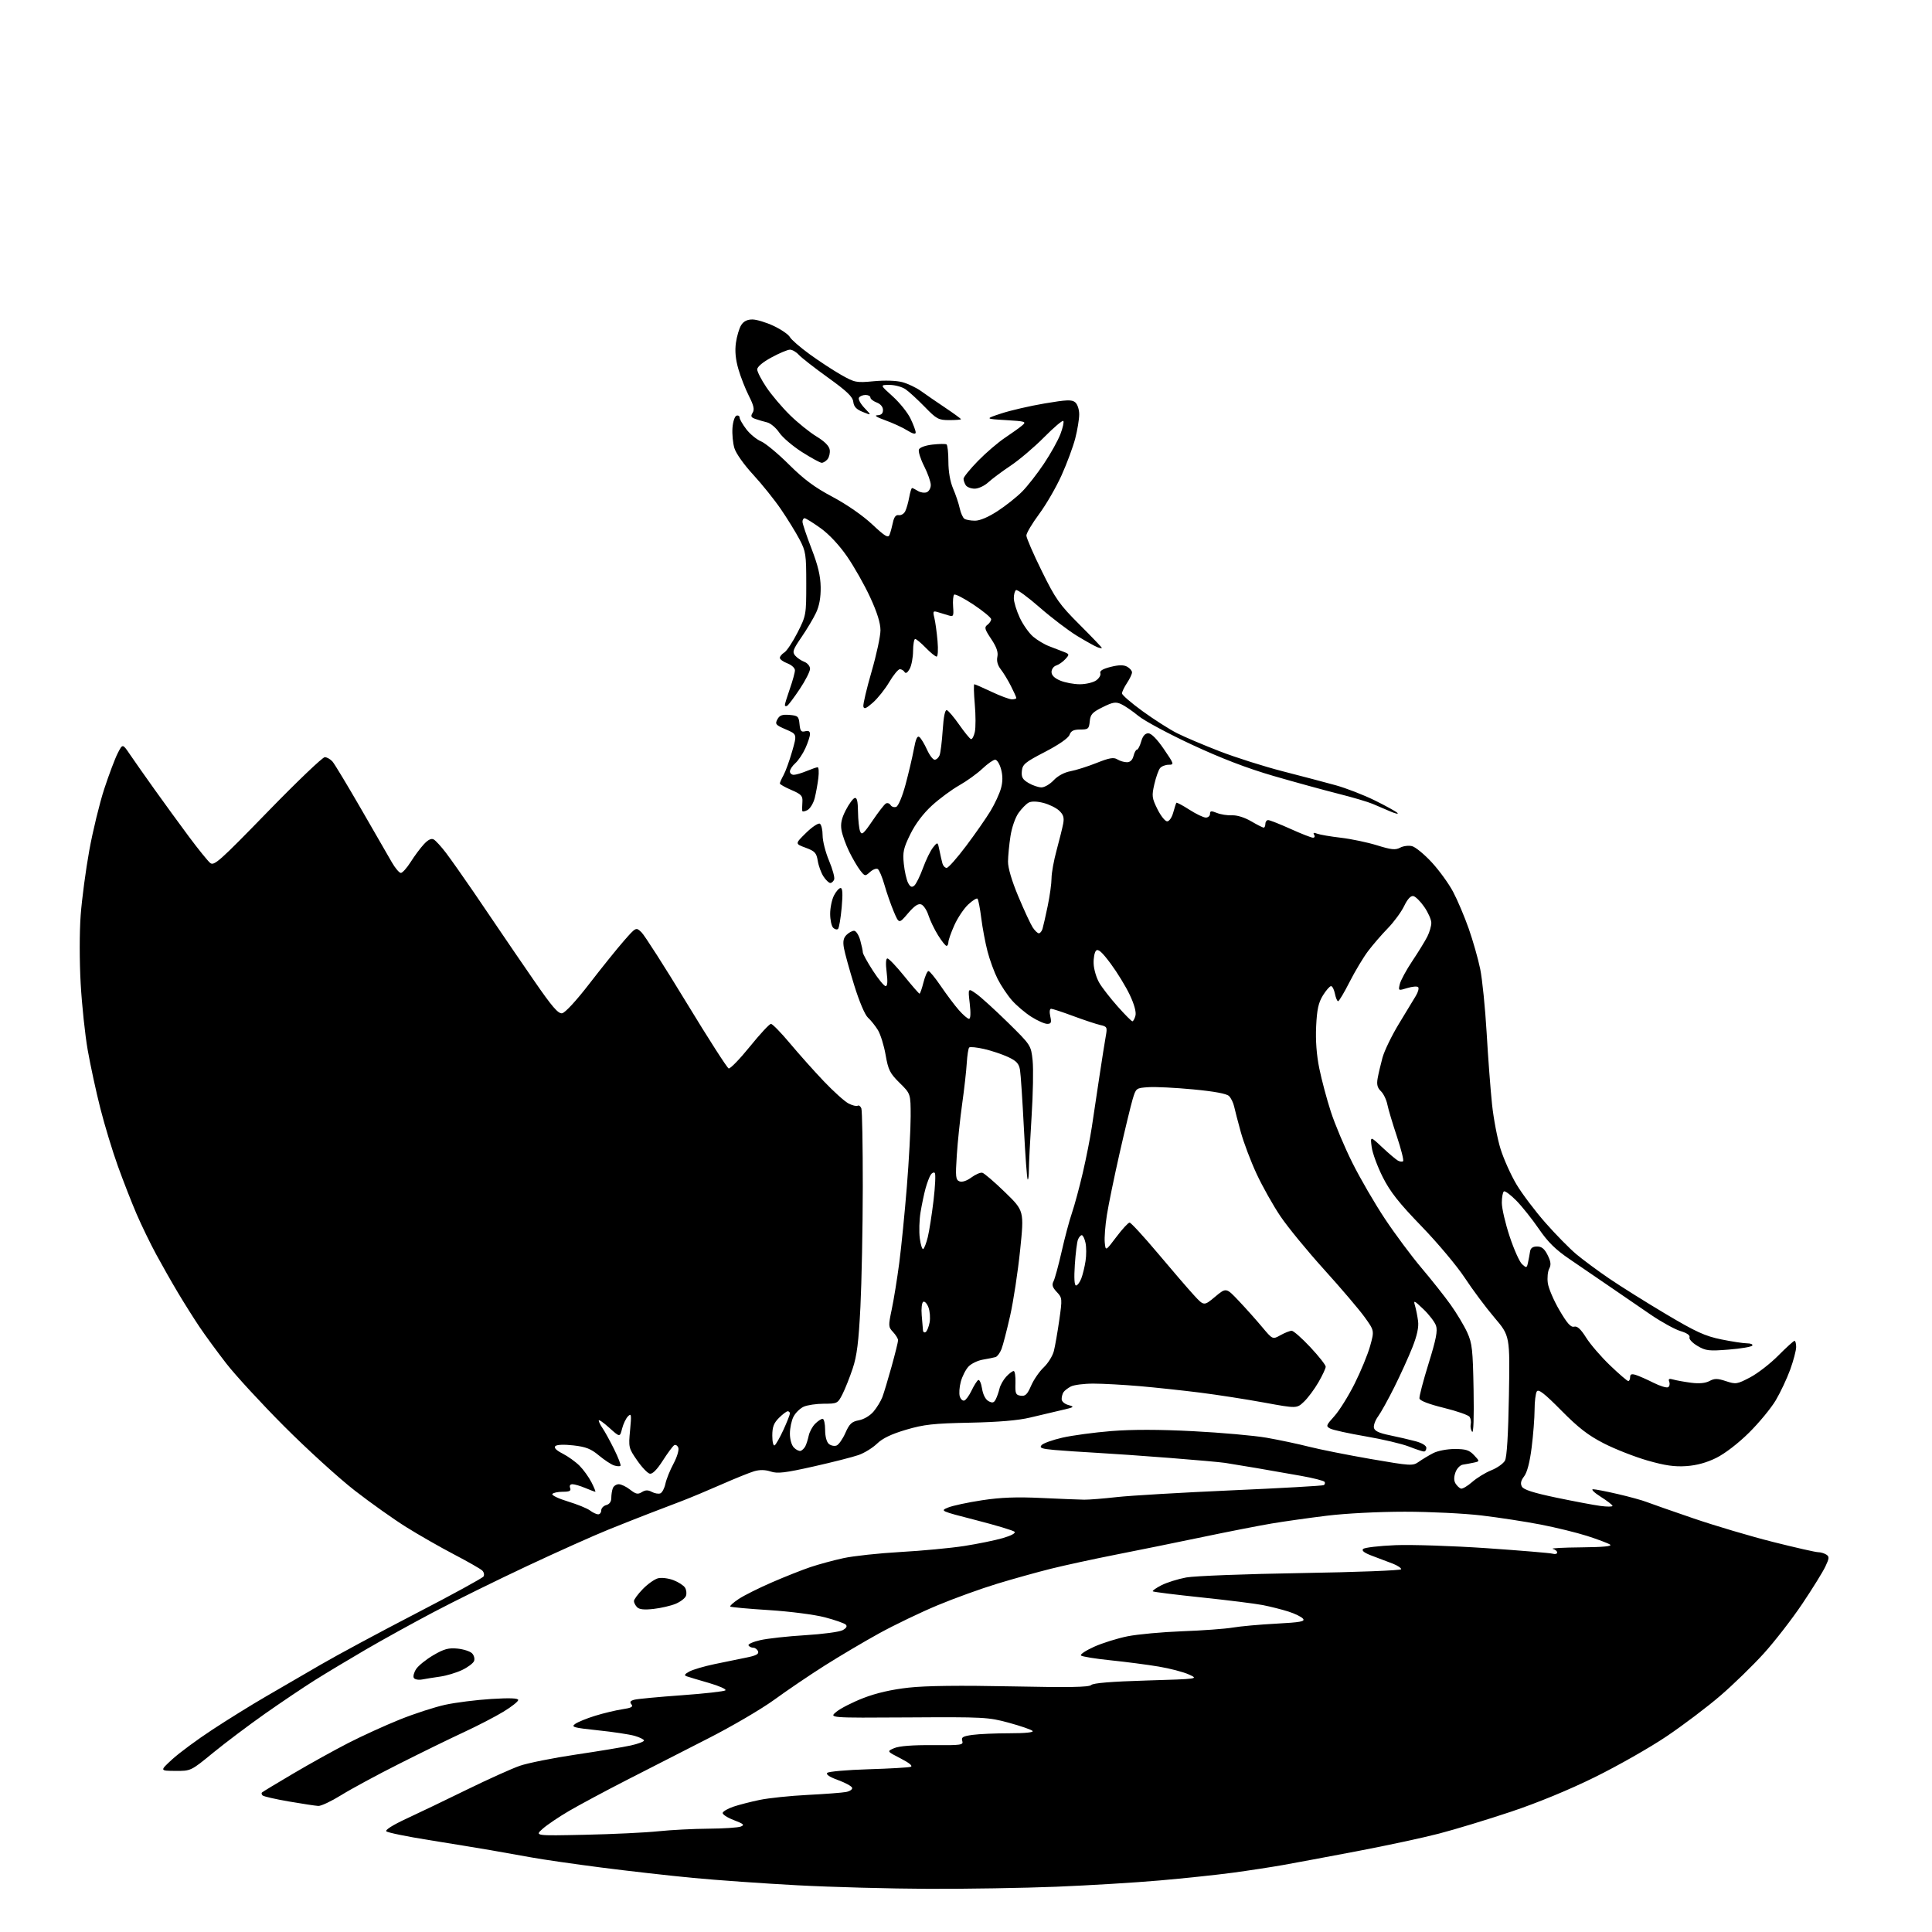 <?xml version="1.0" encoding="UTF-8" standalone="no"?>
<svg 
  version="1.1" 
  xmlns="http://www.w3.org/2000/svg" 
  xmlns:xlink="http://www.w3.org/1999/xlink" 
  xmlns:svg="http://www.w3.org/2000/svg"
  xmlns:rdf="http://www.w3.org/1999/02/22-rdf-syntax-ns#"
  xmlns:cc="http://creativecommons.org/ns#"
  xmlns:dc="http://purl.org/dc/elements/1.1/"
  viewBox="0 0 768 768"
  width="768"
  height="768"
>
<style>svg {background-color: white; }</style>"
<path stroke="none" fill="black" fill-rule="evenodd" d="M369.00,750.84C353.88,750.78 330.48,750.15 317.00,749.43C303.52,748.71 284.85,747.39 275.50,746.50C266.15,745.61 249.72,743.75 239.00,742.37C228.28,740.99 215.90,739.20 211.50,738.40C207.10,737.59 199.68,736.28 195.00,735.47C190.32,734.67 179.30,732.86 170.50,731.45C161.70,730.05 154.09,728.49 153.58,727.98C153.03,727.43 156.19,725.44 161.58,722.94C166.49,720.67 177.31,715.47 185.64,711.39C193.97,707.31 203.42,703.05 206.64,701.93C209.86,700.82 219.93,698.80 229.00,697.46C238.07,696.12 247.86,694.49 250.75,693.85C253.64,693.21 256.00,692.32 256.00,691.89C256.00,691.45 254.31,690.61 252.25,690.02C250.19,689.44 243.60,688.44 237.61,687.82C228.00,686.81 226.94,686.52 228.60,685.31C229.63,684.55 233.21,683.09 236.55,682.06C239.90,681.02 244.76,679.86 247.34,679.47C250.97,678.93 251.81,678.48 251.00,677.50C250.23,676.57 250.53,676.09 252.20,675.66C253.43,675.34 261.88,674.54 270.97,673.89C280.06,673.24 287.89,672.36 288.37,671.94C288.85,671.51 285.93,670.20 281.87,669.02C277.82,667.85 273.82,666.66 273.00,666.37C271.86,665.98 272.10,665.52 274.00,664.47C275.38,663.71 279.88,662.38 284.00,661.52C288.12,660.65 293.84,659.48 296.70,658.91C300.56,658.14 301.75,657.51 301.34,656.44C301.03,655.65 300.19,655.00 299.45,655.00C298.72,655.00 297.86,654.59 297.55,654.08C297.24,653.58 299.35,652.63 302.24,651.98C305.13,651.32 313.16,650.44 320.07,650.02C326.99,649.60 333.67,648.71 334.93,648.04C336.44,647.23 336.88,646.48 336.22,645.82C335.68,645.28 331.94,643.97 327.91,642.91C323.78,641.83 314.09,640.58 305.68,640.04C297.48,639.53 290.55,638.89 290.29,638.63C290.03,638.36 291.55,637.01 293.66,635.61C295.77,634.21 301.71,631.24 306.86,629.01C312.01,626.77 318.89,624.05 322.14,622.95C325.39,621.86 331.30,620.25 335.27,619.39C339.25,618.52 349.48,617.42 358.00,616.94C366.52,616.46 377.90,615.39 383.27,614.56C388.65,613.72 395.56,612.31 398.62,611.42C401.97,610.45 403.84,609.44 403.29,608.89C402.79,608.39 395.91,606.32 388.00,604.29C373.75,600.63 373.65,600.59 376.90,599.26C378.70,598.52 384.75,597.23 390.34,596.38C397.79,595.24 404.10,595.00 414.00,595.47C421.43,595.82 429.07,596.12 431.00,596.15C432.93,596.17 438.77,595.70 444.00,595.11C449.23,594.52 469.69,593.32 489.47,592.44C509.25,591.57 525.80,590.63 526.23,590.36C526.67,590.08 526.81,589.50 526.54,589.06C526.26,588.62 522.09,587.55 517.27,586.69C512.45,585.83 504.45,584.43 499.50,583.58C494.55,582.74 488.93,581.81 487.00,581.52C485.07,581.23 475.18,580.34 465.00,579.55C454.82,578.75 441.77,577.84 436.00,577.52C430.23,577.20 422.66,576.69 419.20,576.39C414.06,575.93 413.10,575.58 414.02,574.48C414.63,573.74 418.37,572.39 422.32,571.49C426.27,570.59 435.03,569.41 441.78,568.87C450.00,568.21 460.75,568.22 474.28,568.92C485.40,569.49 498.55,570.66 503.50,571.52C508.45,572.39 516.03,573.99 520.34,575.09C524.66,576.19 535.68,578.38 544.84,579.97C560.91,582.74 561.59,582.78 564.00,581.08C565.38,580.10 567.94,578.57 569.70,577.65C571.51,576.72 575.23,576.00 578.28,576.00C582.69,576.00 584.06,576.44 585.95,578.45C588.25,580.90 588.25,580.90 585.88,581.41C584.57,581.69 582.61,582.06 581.52,582.22C580.41,582.39 579.11,583.74 578.56,585.31C577.90,587.18 577.92,588.65 578.61,589.74C579.18,590.64 580.13,591.54 580.73,591.74C581.32,591.94 583.34,590.76 585.21,589.12C587.07,587.48 590.50,585.38 592.83,584.45C595.16,583.52 597.59,581.80 598.24,580.63C599.01,579.23 599.55,570.36 599.82,554.76C600.23,531.02 600.23,531.02 594.06,523.76C590.66,519.77 585.37,512.67 582.30,508.00C579.23,503.32 571.49,494.10 565.11,487.50C556.09,478.18 552.64,473.81 549.68,467.95C547.58,463.80 545.60,458.42 545.27,456.00C544.68,451.59 544.68,451.59 549.43,456.05C552.04,458.50 554.84,460.88 555.66,461.34C556.48,461.80 557.42,461.91 557.75,461.58C558.09,461.25 556.97,456.82 555.28,451.74C553.58,446.66 551.87,440.93 551.48,439.00C551.09,437.07 549.93,434.71 548.91,433.74C547.55,432.44 547.20,431.11 547.62,428.74C547.93,426.96 548.80,423.24 549.55,420.47C550.31,417.70 553.25,411.63 556.09,406.97C558.92,402.31 561.97,397.29 562.85,395.81C563.74,394.34 564.13,392.80 563.73,392.40C563.33,391.99 561.38,392.16 559.41,392.77C555.83,393.86 555.82,393.86 556.45,391.18C556.80,389.71 559.04,385.57 561.43,382.00C563.82,378.43 566.50,374.06 567.39,372.30C568.27,370.54 568.99,368.06 568.97,366.80C568.95,365.53 567.69,362.70 566.17,360.51C564.65,358.31 562.69,356.37 561.82,356.20C560.78,356.00 559.50,357.40 558.15,360.20C557.00,362.56 554.09,366.53 551.68,369.00C549.26,371.48 545.74,375.56 543.84,378.07C541.94,380.58 538.64,386.09 536.49,390.32C534.35,394.54 532.29,398.00 531.92,398.00C531.55,398.00 530.98,396.65 530.65,395.00C530.32,393.35 529.63,392.00 529.11,392.00C528.59,392.00 527.14,393.66 525.88,395.69C524.10,398.58 523.51,401.26 523.19,407.97C522.92,413.59 523.35,419.39 524.45,424.76C525.37,429.27 527.43,437.01 529.04,441.95C530.64,446.88 534.48,456.01 537.58,462.21C540.68,468.42 546.50,478.45 550.53,484.50C554.55,490.55 561.08,499.32 565.04,504.00C569.01,508.68 574.22,515.26 576.63,518.63C579.04,522.01 582.01,526.96 583.23,529.63C585.21,533.98 585.48,536.43 585.77,552.50C585.97,563.69 585.74,569.98 585.17,569.14C584.66,568.39 584.42,567.04 584.64,566.14C584.85,565.24 584.65,563.93 584.19,563.22C583.73,562.52 579.11,560.91 573.93,559.64C567.96,558.17 564.41,556.81 564.25,555.91C564.12,555.14 565.75,548.89 567.88,542.04C570.88,532.37 571.54,528.99 570.83,526.95C570.33,525.51 568.08,522.56 565.82,520.41C562.14,516.90 561.80,516.75 562.48,519.00C562.89,520.38 563.44,523.12 563.70,525.10C564.03,527.57 563.32,530.87 561.45,535.60C559.94,539.40 556.71,546.51 554.26,551.42C551.81,556.32 548.91,561.56 547.81,563.05C546.71,564.54 545.96,566.56 546.15,567.54C546.41,568.84 548.14,569.66 552.50,570.55C555.80,571.23 560.41,572.30 562.75,572.93C565.29,573.61 567.00,574.67 567.00,575.54C567.00,576.34 566.57,577.00 566.04,577.00C565.51,577.00 562.83,576.11 560.08,575.03C557.33,573.95 549.59,572.12 542.88,570.98C536.17,569.83 529.82,568.44 528.78,567.88C527.01,566.93 527.11,566.62 530.42,562.95C532.37,560.80 535.99,555.01 538.46,550.08C540.93,545.16 543.72,538.39 544.65,535.04C546.34,528.96 546.34,528.96 542.42,523.52C540.26,520.53 533.05,512.06 526.39,504.70C519.73,497.34 511.90,487.80 509.00,483.50C506.09,479.19 501.82,471.58 499.50,466.59C497.18,461.59 494.36,454.12 493.23,450.00C492.09,445.88 490.90,441.29 490.58,439.82C490.26,438.35 489.35,436.49 488.56,435.70C487.61,434.75 482.74,433.85 474.31,433.05C467.26,432.38 459.27,431.98 456.54,432.17C451.61,432.50 451.57,432.53 450.23,437.00C449.50,439.48 447.16,449.15 445.04,458.50C442.92,467.85 440.65,478.88 440.00,483.00C439.35,487.12 438.97,492.05 439.16,493.94C439.50,497.37 439.50,497.37 443.78,491.69C446.14,488.56 448.50,486.00 449.03,486.00C449.56,486.00 454.61,491.49 460.25,498.19C465.89,504.90 472.32,512.37 474.54,514.79C478.58,519.19 478.58,519.19 483.00,515.50C487.42,511.81 487.42,511.81 492.47,517.16C495.25,520.09 499.40,524.75 501.70,527.50C505.89,532.50 505.89,532.50 509.02,530.75C510.75,529.79 512.75,529.00 513.47,529.00C514.18,529.00 517.52,531.94 520.89,535.54C524.25,539.13 527.00,542.62 526.99,543.29C526.99,543.95 525.68,546.75 524.09,549.50C522.50,552.25 519.91,555.72 518.34,557.21C515.48,559.92 515.48,559.92 502.49,557.54C495.35,556.23 483.88,554.45 477.00,553.58C470.12,552.72 459.32,551.56 453.00,551.01C446.68,550.47 438.43,550.01 434.68,550.01C430.94,550.00 426.89,550.52 425.68,551.15C424.48,551.78 423.17,552.79 422.77,553.40C422.36,554.00 422.02,555.24 422.02,556.14C422.01,557.09 423.16,558.10 424.75,558.54C427.27,559.23 427.04,559.40 422.00,560.55C418.98,561.24 413.35,562.57 409.50,563.50C404.79,564.64 396.94,565.30 385.50,565.54C371.01,565.83 367.26,566.25 360.14,568.35C354.35,570.06 350.82,571.75 348.64,573.87C346.91,575.54 343.61,577.58 341.31,578.39C339.02,579.20 330.95,581.25 323.39,582.95C312.05,585.50 309.08,585.85 306.38,584.96C304.18,584.23 302.01,584.20 299.80,584.84C297.99,585.38 292.23,587.70 287.00,590.00C281.77,592.31 274.57,595.32 271.00,596.69C267.43,598.06 261.80,600.22 258.50,601.47C255.20,602.73 247.78,605.66 242.00,607.99C236.22,610.31 221.60,616.86 209.50,622.54C197.40,628.22 180.75,636.42 172.50,640.77C164.25,645.12 152.10,651.82 145.50,655.67C138.90,659.52 129.81,664.98 125.29,667.81C120.78,670.65 111.78,676.70 105.29,681.26C98.81,685.83 89.53,692.81 84.68,696.78C75.87,704.00 75.87,704.00 69.68,703.96C63.50,703.92 63.50,703.92 68.46,699.36C71.19,696.85 78.39,691.53 84.46,687.55C90.53,683.56 100.00,677.69 105.50,674.50C111.00,671.31 120.90,665.56 127.50,661.72C134.10,657.88 151.20,648.69 165.49,641.29C179.79,633.89 191.81,627.31 192.21,626.67C192.60,626.02 192.38,624.97 191.71,624.32C191.05,623.67 186.00,620.78 180.50,617.91C175.00,615.04 166.45,610.15 161.50,607.05C156.55,603.96 147.32,597.41 141.00,592.50C134.68,587.59 122.08,576.12 113.00,567.02C103.92,557.92 93.55,546.65 89.94,541.99C86.32,537.32 81.55,530.80 79.33,527.50C77.11,524.20 73.28,518.12 70.82,514.00C68.35,509.88 64.43,502.97 62.09,498.65C59.75,494.33 56.26,487.13 54.32,482.65C52.39,478.17 49.04,469.60 46.88,463.61C44.72,457.62 41.58,447.27 39.89,440.61C38.20,433.95 35.95,423.55 34.88,417.50C33.81,411.45 32.55,399.52 32.07,391.00C31.57,382.17 31.57,370.47 32.07,363.81C32.55,357.38 34.09,345.80 35.49,338.07C36.89,330.33 39.57,319.32 41.44,313.60C43.32,307.88 45.73,301.49 46.80,299.40C48.74,295.61 48.74,295.61 51.62,299.85C53.20,302.19 57.61,308.46 61.42,313.80C65.23,319.13 71.38,327.58 75.08,332.56C78.79,337.54 82.60,342.25 83.54,343.03C85.09,344.32 87.24,342.41 106.38,322.72C117.99,310.77 128.22,300.99 129.10,300.99C129.97,301.00 131.36,301.79 132.19,302.75C133.01,303.71 138.10,312.15 143.50,321.50C148.89,330.85 154.41,340.41 155.75,342.75C157.09,345.09 158.71,347.00 159.35,347.00C159.98,347.00 161.74,345.04 163.25,342.65C164.76,340.25 167.12,337.08 168.50,335.60C170.17,333.79 171.47,333.16 172.42,333.70C173.20,334.14 175.38,336.52 177.27,339.00C179.15,341.48 184.02,348.38 188.10,354.34C192.17,360.30 197.21,367.72 199.31,370.84C201.40,373.95 207.24,382.48 212.28,389.79C219.45,400.20 221.88,403.02 223.44,402.79C224.63,402.62 229.05,397.83 234.32,391.00C239.20,384.68 245.36,377.02 248.01,374.00C252.83,368.50 252.83,368.50 255.02,370.63C256.22,371.80 264.26,384.37 272.88,398.56C281.50,412.74 289.05,424.52 289.66,424.72C290.26,424.92 294.05,421.02 298.08,416.04C302.10,411.07 305.88,407.00 306.47,407.00C307.06,407.00 310.46,410.49 314.02,414.74C317.59,419.00 323.65,425.80 327.50,429.84C331.35,433.88 335.75,437.84 337.28,438.64C338.81,439.43 340.45,439.84 340.92,439.55C341.40,439.25 342.06,439.72 342.40,440.59C342.73,441.45 342.98,455.51 342.97,471.83C342.95,488.15 342.52,509.60 342.03,519.50C341.32,533.51 340.64,538.94 338.96,543.99C337.77,547.56 335.93,552.18 334.88,554.24C333.02,557.89 332.80,558.00 327.53,558.00C324.54,558.00 320.91,558.54 319.47,559.19C318.03,559.85 316.21,561.63 315.43,563.15C314.64,564.66 314.00,567.69 314.00,569.88C314.00,572.21 314.67,574.53 315.62,575.47C316.50,576.36 317.71,576.93 318.29,576.74C318.88,576.54 319.70,575.73 320.12,574.94C320.54,574.15 321.14,572.25 321.47,570.72C321.79,569.20 322.94,567.06 324.03,565.97C325.11,564.89 326.45,564.00 327.00,564.00C327.55,564.00 328.00,565.97 328.00,568.38C328.00,571.03 328.59,573.24 329.49,573.99C330.31,574.67 331.68,574.95 332.54,574.62C333.40,574.29 334.98,572.04 336.05,569.62C337.67,565.96 338.57,565.12 341.44,564.58C343.43,564.20 345.89,562.74 347.26,561.10C348.57,559.54 350.14,556.97 350.75,555.38C351.35,553.80 353.00,548.32 354.42,543.21C355.84,538.09 357.00,533.40 357.00,532.77C357.00,532.14 356.10,530.68 355.01,529.51C353.11,527.49 353.09,527.09 354.49,520.45C355.30,516.63 356.64,508.32 357.47,502.00C358.30,495.68 359.65,482.03 360.49,471.67C361.32,461.32 362.00,448.78 362.00,443.81C362.00,434.78 362.00,434.78 357.61,430.46C353.74,426.64 353.09,425.34 352.04,419.32C351.39,415.57 350.00,411.12 348.96,409.43C347.92,407.75 346.14,405.53 345.01,404.51C343.81,403.43 341.54,398.04 339.54,391.58C337.66,385.48 335.83,378.88 335.48,376.90C335.00,374.25 335.27,372.87 336.49,371.65C337.40,370.74 338.76,370.00 339.52,370.00C340.28,370.00 341.37,371.69 341.95,373.75C342.52,375.81 342.99,377.99 342.99,378.59C343.00,379.20 344.79,382.46 346.98,385.84C349.17,389.23 351.45,392.00 352.05,392.00C352.79,392.00 352.92,390.23 352.46,386.50C352.02,383.03 352.14,381.00 352.77,381.00C353.32,381.00 356.32,384.15 359.43,388.00C362.54,391.85 365.29,395.00 365.53,395.00C365.77,395.00 366.48,392.97 367.10,390.50C367.73,388.02 368.62,386.00 369.08,386.00C369.55,386.00 371.77,388.72 374.02,392.03C376.28,395.35 379.49,399.63 381.16,401.53C382.84,403.44 384.65,405.00 385.20,405.00C385.83,405.00 385.93,402.74 385.48,398.85C384.77,392.70 384.77,392.70 388.13,395.08C389.99,396.40 395.62,401.53 400.67,406.48C409.80,415.47 409.83,415.52 410.48,421.50C410.83,424.80 410.65,434.93 410.06,444.00C409.48,453.07 409.01,462.49 409.00,464.92C409.00,467.35 408.78,469.11 408.51,468.84C408.24,468.57 407.57,459.39 407.01,448.43C406.45,437.47 405.76,427.07 405.47,425.32C405.04,422.79 404.09,421.75 400.72,420.17C398.40,419.09 394.11,417.66 391.20,416.99C388.28,416.32 385.61,416.06 385.27,416.40C384.92,416.74 384.49,419.54 384.30,422.61C384.12,425.68 383.30,432.99 382.47,438.85C381.65,444.71 380.69,453.88 380.34,459.22C379.77,467.86 379.90,469.02 381.42,469.61C382.47,470.01 384.30,469.41 386.12,468.07C387.75,466.86 389.72,466.01 390.48,466.19C391.24,466.36 395.30,469.84 399.49,473.91C407.12,481.32 407.12,481.32 405.52,496.91C404.64,505.49 402.85,517.23 401.55,523.00C400.25,528.77 398.70,534.75 398.11,536.28C397.51,537.80 396.46,539.23 395.77,539.45C395.07,539.67 392.81,540.12 390.75,540.47C388.68,540.81 386.09,542.06 384.98,543.25C383.87,544.44 382.50,547.14 381.93,549.26C381.36,551.37 381.18,554.00 381.53,555.10C381.88,556.21 382.69,556.94 383.33,556.73C383.98,556.53 385.27,554.74 386.22,552.75C387.17,550.77 388.35,548.90 388.85,548.59C389.34,548.29 390.03,549.81 390.38,551.99C390.77,554.42 391.76,556.34 392.96,556.98C394.51,557.81 395.11,557.65 395.82,556.26C396.32,555.29 396.99,553.37 397.32,551.98C397.65,550.59 398.86,548.46 400.00,547.23C401.14,546.00 402.47,545.00 402.95,545.00C403.43,545.00 403.75,547.14 403.66,549.75C403.52,553.98 403.75,554.54 405.76,554.82C407.58,555.08 408.37,554.32 409.89,550.82C410.92,548.44 413.18,545.17 414.90,543.55C416.62,541.92 418.44,539.00 418.93,537.05C419.42,535.10 420.39,529.56 421.08,524.74C422.30,516.18 422.27,515.92 420.08,513.58C418.36,511.76 418.06,510.75 418.79,509.34C419.32,508.33 420.77,503.00 422.02,497.51C423.26,492.01 425.10,485.10 426.12,482.15C427.13,479.20 429.08,472.00 430.44,466.15C431.80,460.29 433.41,452.12 434.02,448.00C434.63,443.88 435.98,434.88 437.02,428.00C438.06,421.12 439.21,413.83 439.58,411.80C440.20,408.33 440.07,408.06 437.37,407.46C435.79,407.10 430.97,405.51 426.66,403.91C422.36,402.31 418.38,401.00 417.84,401.00C417.25,401.00 417.11,402.24 417.50,404.00C418.05,406.50 417.85,407.00 416.28,407.00C415.24,407.00 412.39,405.73 409.95,404.18C407.50,402.62 404.04,399.68 402.25,397.64C400.46,395.60 397.91,391.77 396.57,389.14C395.24,386.51 393.43,381.58 392.55,378.18C391.67,374.78 390.54,368.81 390.06,364.92C389.57,361.02 388.90,357.57 388.57,357.24C388.25,356.91 386.58,357.96 384.86,359.57C383.15,361.18 380.67,364.88 379.37,367.78C378.07,370.68 377.00,373.72 377.00,374.53C377.00,375.34 376.66,376.00 376.25,376.00C375.84,376.00 374.32,374.08 372.87,371.75C371.42,369.41 369.71,365.85 369.07,363.84C368.43,361.82 367.14,359.88 366.21,359.53C365.01,359.07 363.48,360.09 360.94,363.07C357.36,367.27 357.36,367.27 355.29,362.38C354.16,359.70 352.49,354.94 351.60,351.80C350.71,348.67 349.50,345.81 348.92,345.45C348.35,345.10 346.97,345.62 345.86,346.63C343.90,348.40 343.79,348.38 341.92,345.97C340.86,344.61 338.90,341.25 337.55,338.50C336.21,335.75 334.84,331.93 334.51,330.00C334.07,327.44 334.53,325.30 336.21,322.05C337.47,319.60 339.06,317.43 339.75,317.22C340.65,316.94 341.02,318.49 341.07,322.67C341.11,325.88 341.48,329.37 341.90,330.44C342.55,332.11 343.26,331.51 346.83,326.26C349.12,322.88 351.49,319.81 352.11,319.43C352.72,319.05 353.58,319.32 354.01,320.02C354.44,320.72 355.46,321.04 356.27,320.73C357.10,320.41 358.70,316.59 359.95,311.94C361.17,307.42 362.66,301.09 363.26,297.88C364.05,293.60 364.66,292.30 365.52,293.02C366.16,293.55 367.50,295.79 368.50,297.99C369.49,300.20 370.86,302.00 371.54,302.00C372.23,302.00 373.10,301.21 373.49,300.25C373.88,299.29 374.44,294.77 374.74,290.21C375.10,284.81 375.67,282.05 376.39,282.29C377.00,282.49 379.21,285.09 381.30,288.08C383.39,291.06 385.48,293.64 385.96,293.80C386.43,293.97 387.13,292.70 387.51,290.97C387.88,289.25 387.88,284.28 387.49,279.92C387.11,275.56 387.02,272.00 387.31,272.00C387.59,272.00 390.67,273.35 394.16,275.00C397.65,276.65 401.29,278.00 402.25,278.00C403.21,278.00 404.00,277.76 404.00,277.46C404.00,277.16 403.04,275.03 401.86,272.71C400.69,270.39 398.87,267.40 397.82,266.07C396.58,264.48 396.11,262.74 396.47,261.07C396.86,259.24 396.15,257.20 394.01,254.00C391.41,250.12 391.21,249.35 392.50,248.39C393.33,247.78 394.00,246.77 394.00,246.15C394.00,245.53 390.84,242.92 386.99,240.35C383.13,237.79 379.66,236.00 379.28,236.39C378.90,236.77 378.71,238.93 378.88,241.18C379.15,244.93 379.00,245.22 377.09,244.64C375.94,244.29 374.03,243.71 372.85,243.35C370.91,242.75 370.77,242.96 371.42,245.60C371.81,247.19 372.38,251.31 372.68,254.75C372.99,258.29 372.83,261.00 372.31,261.00C371.81,261.00 369.87,259.43 368.00,257.50C366.13,255.58 364.25,254.00 363.80,254.00C363.36,254.00 362.98,256.14 362.96,258.75C362.95,261.36 362.33,264.57 361.61,265.89C360.75,267.43 360.04,267.87 359.58,267.14C359.20,266.51 358.35,266.01 357.69,266.02C357.04,266.03 355.15,268.33 353.50,271.12C351.85,273.92 348.93,277.59 347.00,279.29C344.28,281.69 343.44,282.03 343.20,280.81C343.04,279.95 344.50,273.75 346.45,267.03C348.40,260.31 350.00,252.90 350.00,250.55C350.00,247.66 348.67,243.41 345.90,237.42C343.65,232.54 339.52,225.25 336.73,221.21C333.59,216.67 329.56,212.36 326.17,209.93C323.15,207.77 320.30,206.00 319.84,206.00C319.38,206.00 319.00,206.63 319.00,207.40C319.00,208.17 320.61,212.96 322.57,218.04C325.17,224.77 326.16,228.93 326.23,233.39C326.29,237.50 325.69,240.84 324.39,243.59C323.33,245.84 320.72,250.21 318.59,253.31C315.23,258.19 314.89,259.16 316.06,260.58C316.81,261.47 318.45,262.60 319.71,263.08C320.99,263.57 322.00,264.79 322.00,265.86C322.00,266.91 320.17,270.52 317.93,273.87C315.69,277.23 313.44,280.23 312.93,280.55C312.42,280.86 312.00,280.74 312.00,280.27C312.00,279.81 312.90,276.87 314.00,273.74C315.10,270.61 316.00,267.32 316.00,266.44C316.00,265.55 314.65,264.32 313.00,263.69C311.35,263.07 310.00,262.09 310.00,261.52C310.00,260.95 310.80,259.98 311.79,259.36C312.77,258.75 315.13,255.18 317.04,251.43C320.44,244.72 320.50,244.40 320.50,232.05C320.50,220.36 320.32,219.15 317.81,214.40C316.33,211.59 313.00,206.19 310.41,202.40C307.81,198.60 302.84,192.41 299.35,188.63C295.75,184.73 292.54,180.20 291.93,178.13C291.33,176.14 290.99,172.51 291.17,170.08C291.35,167.65 292.06,165.47 292.75,165.24C293.44,165.02 294.00,165.35 294.00,165.98C294.00,166.62 295.20,168.70 296.66,170.62C298.12,172.54 300.76,174.71 302.52,175.44C304.28,176.18 309.27,180.32 313.61,184.64C319.55,190.55 323.83,193.74 330.93,197.50C336.52,200.47 342.91,204.89 346.65,208.39C351.93,213.32 353.07,213.99 353.63,212.53C354.00,211.57 354.60,209.37 354.96,207.64C355.42,205.48 356.14,204.59 357.26,204.78C358.16,204.94 359.31,204.26 359.82,203.28C360.32,202.30 361.04,199.81 361.41,197.75C361.79,195.69 362.30,194.00 362.56,194.00C362.82,194.00 363.86,194.52 364.88,195.16C365.90,195.79 367.47,196.03 368.37,195.69C369.27,195.34 370.00,194.04 370.00,192.80C370.00,191.55 368.82,188.19 367.37,185.33C365.92,182.47 364.98,179.49 365.28,178.70C365.61,177.86 367.82,177.06 370.66,176.73C373.32,176.43 375.84,176.40 376.25,176.65C376.66,176.91 377.00,179.98 377.00,183.48C377.00,187.47 377.70,191.46 378.87,194.21C379.91,196.61 381.09,200.14 381.50,202.04C381.91,203.94 382.76,205.83 383.38,206.23C383.99,206.64 385.89,206.98 387.59,206.98C389.52,206.99 392.92,205.54 396.59,203.14C399.84,201.02 404.23,197.53 406.34,195.39C408.45,193.25 412.34,188.28 414.97,184.34C417.61,180.41 420.56,175.11 421.53,172.57C422.50,170.03 423.01,167.68 422.68,167.34C422.34,167.00 418.90,169.92 415.04,173.82C411.18,177.72 405.20,182.80 401.76,185.10C398.32,187.40 394.29,190.40 392.81,191.77C391.34,193.13 388.92,194.25 387.45,194.25C385.98,194.25 384.38,193.63 383.90,192.88C383.42,192.12 383.02,190.97 383.02,190.31C383.01,189.66 385.59,186.48 388.75,183.24C391.91,180.00 396.75,175.85 399.50,174.02C402.25,172.19 405.34,169.97 406.36,169.10C408.10,167.61 407.66,167.47 399.86,167.00C391.50,166.50 391.50,166.50 398.08,164.34C401.70,163.14 409.42,161.37 415.23,160.38C424.05,158.89 426.07,158.81 427.40,159.92C428.31,160.67 429.00,162.76 429.00,164.73C429.00,166.64 428.29,170.94 427.43,174.27C426.57,177.60 424.13,184.19 422.00,188.91C419.88,193.63 415.86,200.58 413.07,204.34C410.28,208.10 408.00,211.94 408.00,212.88C408.00,213.82 410.75,220.17 414.12,226.99C419.62,238.16 421.12,240.28 429.12,248.28C434.00,253.16 438.00,257.34 438.00,257.55C438.00,257.76 437.21,257.64 436.25,257.28C435.29,256.92 431.64,254.89 428.15,252.77C424.66,250.64 417.97,245.55 413.29,241.46C408.61,237.37 404.38,234.27 403.89,234.57C403.40,234.87 403.00,236.33 403.01,237.81C403.02,239.29 404.08,242.77 405.37,245.54C406.66,248.31 409.07,251.72 410.72,253.11C412.38,254.51 415.26,256.22 417.12,256.91C418.98,257.61 421.57,258.61 422.87,259.13C425.15,260.03 425.18,260.15 423.49,262.01C422.53,263.08 420.90,264.22 419.87,264.54C418.84,264.87 418.00,266.03 418.00,267.12C418.00,268.44 419.16,269.59 421.47,270.55C423.38,271.35 426.88,272.00 429.25,272.00C431.62,272.00 434.54,271.31 435.74,270.47C436.93,269.63 437.68,268.34 437.40,267.61C437.05,266.69 438.34,265.90 441.47,265.11C444.72,264.29 446.62,264.26 448.03,265.01C449.11,265.60 450.00,266.62 449.99,267.29C449.99,267.95 449.09,269.85 448.00,271.50C446.91,273.15 446.01,275.01 446.01,275.63C446.00,276.26 449.71,279.46 454.25,282.75C458.79,286.04 464.94,289.97 467.93,291.47C470.91,292.98 478.56,296.22 484.92,298.68C491.28,301.14 502.56,304.71 509.99,306.62C517.42,308.53 526.88,311.02 531.00,312.16C535.12,313.31 542.10,316.01 546.50,318.18C550.90,320.35 554.95,322.59 555.50,323.15C556.05,323.72 554.81,323.47 552.75,322.59C550.69,321.72 547.51,320.35 545.69,319.57C543.87,318.78 537.68,316.95 531.94,315.51C526.20,314.06 514.62,310.88 506.20,308.44C495.81,305.42 485.45,301.45 473.89,296.06C464.53,291.71 454.93,286.55 452.56,284.61C450.19,282.66 447.10,280.54 445.68,279.90C443.51,278.91 442.37,279.10 438.31,281.12C434.21,283.15 433.45,283.98 433.19,286.75C432.90,289.73 432.59,290.00 429.40,290.00C426.79,290.00 425.74,290.52 425.15,292.12C424.67,293.42 420.93,296.02 415.44,298.87C407.46,303.00 406.47,303.82 406.20,306.51C405.97,308.94 406.48,309.85 408.86,311.26C410.48,312.22 412.80,313.00 414.00,313.00C415.21,313.00 417.39,311.72 418.85,310.16C420.47,308.43 423.08,307.03 425.50,306.58C427.70,306.17 432.39,304.69 435.92,303.28C441.01,301.25 442.71,300.96 444.15,301.86C445.15,302.49 446.87,303.00 447.97,303.00C449.26,303.00 450.18,302.12 450.59,300.50C450.93,299.13 451.55,298.00 451.96,298.00C452.37,298.00 453.13,296.54 453.64,294.75C454.27,292.56 455.19,291.50 456.47,291.50C457.66,291.50 459.93,293.79 462.64,297.75C466.74,303.74 466.82,304.00 464.58,304.00C463.30,304.00 461.75,304.60 461.15,305.33C460.54,306.05 459.52,308.94 458.87,311.73C457.80,316.40 457.90,317.21 460.10,321.66C461.42,324.32 463.16,326.50 463.96,326.50C464.79,326.50 465.84,324.97 466.38,323.00C466.91,321.07 467.47,319.33 467.63,319.12C467.79,318.91 470.12,320.15 472.80,321.87C475.48,323.59 478.42,325.00 479.34,325.00C480.25,325.00 481.00,324.34 481.00,323.52C481.00,322.31 481.49,322.25 483.75,323.16C485.26,323.77 487.97,324.19 489.77,324.10C491.71,324.00 494.78,324.96 497.35,326.47C499.73,327.86 501.97,329.00 502.34,329.00C502.70,329.00 503.00,328.32 503.00,327.50C503.00,326.68 503.51,326.00 504.12,326.00C504.74,326.00 508.74,327.58 513.00,329.50C517.26,331.43 521.28,333.00 521.93,333.00C522.59,333.00 522.79,332.47 522.39,331.83C521.89,331.01 522.25,330.88 523.59,331.40C524.64,331.80 528.88,332.53 533.00,333.01C537.12,333.49 543.61,334.85 547.40,336.03C553.10,337.80 554.70,337.96 556.58,336.96C557.82,336.29 559.95,336.02 561.31,336.36C562.66,336.70 566.18,339.59 569.13,342.78C572.08,345.97 575.92,351.26 577.65,354.54C579.39,357.82 582.17,364.40 583.85,369.17C585.52,373.93 587.57,381.13 588.40,385.17C589.23,389.20 590.38,400.60 590.96,410.50C591.53,420.40 592.50,433.23 593.11,439.00C593.72,444.77 595.25,452.78 596.51,456.78C597.77,460.78 600.60,467.08 602.80,470.78C605.00,474.48 610.16,481.32 614.27,486.00C618.38,490.68 623.94,496.33 626.62,498.58C629.30,500.82 635.18,505.17 639.68,508.24C644.18,511.31 654.30,517.65 662.18,522.34C674.16,529.46 677.76,531.11 684.21,532.43C688.45,533.29 693.09,534.00 694.52,534.00C695.95,534.00 696.87,534.40 696.57,534.89C696.26,535.38 692.05,536.10 687.22,536.48C679.28,537.11 678.06,536.97 674.77,535.02C672.73,533.82 671.33,532.31 671.60,531.61C671.90,530.81 670.58,529.89 668.05,529.13C665.83,528.47 660.52,525.55 656.26,522.65C651.99,519.74 644.67,514.73 640.00,511.51C635.33,508.29 628.13,503.37 624.01,500.58C618.36,496.75 615.34,493.78 611.72,488.50C609.08,484.65 605.06,479.61 602.79,477.29C600.52,474.98 598.29,473.32 597.83,473.60C597.38,473.89 597.00,475.92 597.00,478.13C597.00,480.34 598.40,486.36 600.11,491.51C601.82,496.67 604.04,501.64 605.06,502.55C606.80,504.13 606.93,504.09 607.41,501.86C607.69,500.56 608.06,498.60 608.22,497.50C608.43,496.12 609.29,495.50 611.01,495.50C612.84,495.50 613.95,496.40 615.20,498.91C616.49,501.49 616.65,502.79 615.84,504.30C615.25,505.39 615.00,507.97 615.28,510.03C615.55,512.09 617.62,516.93 619.88,520.80C622.95,526.05 624.42,527.71 625.74,527.37C626.99,527.05 628.36,528.31 630.50,531.71C632.15,534.35 636.42,539.31 640.00,542.74C643.57,546.17 646.84,548.98 647.25,548.99C647.66,549.00 648.00,548.29 648.00,547.43C648.00,546.27 648.58,546.04 650.25,546.56C651.49,546.95 654.65,548.34 657.29,549.67C659.92,550.99 662.54,551.79 663.11,551.43C663.67,551.08 663.87,550.11 663.55,549.28C663.10,548.10 663.47,547.90 665.24,548.41C666.48,548.76 669.66,549.33 672.30,549.67C675.43,550.08 677.94,549.84 679.54,548.98C681.56,547.90 682.69,547.91 686.10,549.03C690.02,550.33 690.51,550.25 695.68,547.54C698.67,545.97 703.73,542.06 706.91,538.84C710.10,535.63 713.00,533.00 713.35,533.00C713.71,533.00 714.00,534.10 714.00,535.45C714.00,536.80 712.93,540.85 711.63,544.45C710.32,548.04 707.73,553.54 705.88,556.66C704.02,559.78 699.26,565.56 695.29,569.49C691.03,573.72 685.72,577.80 682.29,579.51C678.42,581.43 674.45,582.52 670.31,582.80C665.65,583.12 661.85,582.57 654.90,580.58C649.83,579.12 642.04,576.07 637.59,573.79C631.34,570.59 627.49,567.62 620.64,560.69C613.92,553.89 611.57,552.07 610.91,553.12C610.42,553.88 610.02,557.17 610.02,560.43C610.01,563.70 609.48,570.45 608.85,575.43C608.12,581.25 607.05,585.34 605.87,586.86C604.58,588.53 604.31,589.71 604.97,590.94C605.63,592.17 609.51,593.42 618.69,595.34C625.74,596.81 633.64,598.30 636.25,598.64C638.86,598.99 641.00,598.98 641.00,598.61C641.00,598.25 638.89,596.62 636.30,594.98C633.72,593.34 632.35,592.00 633.27,592.00C634.18,592.00 638.66,592.87 643.23,593.94C647.80,595.00 652.88,596.40 654.52,597.05C656.16,597.69 664.55,600.63 673.17,603.58C681.78,606.52 696.05,610.75 704.87,612.97C713.69,615.19 721.72,617.01 722.71,617.02C723.69,617.02 725.16,617.45 725.96,617.96C727.23,618.76 727.19,619.39 725.63,622.69C724.65,624.79 720.52,631.45 716.46,637.50C712.40,643.55 705.51,652.44 701.15,657.26C696.79,662.07 689.01,669.64 683.86,674.07C678.71,678.51 669.10,685.77 662.50,690.22C655.90,694.67 643.07,701.96 633.98,706.44C623.64,711.54 611.11,716.69 600.48,720.24C591.14,723.36 578.33,727.25 572.00,728.89C565.67,730.54 551.05,733.68 539.50,735.87C527.95,738.07 514.67,740.55 510.00,741.38C505.32,742.21 496.32,743.59 490.00,744.44C483.68,745.29 470.62,746.67 461.00,747.51C451.38,748.36 432.93,749.47 420.00,750.00C407.07,750.52 384.12,750.90 369.00,750.84zM232.53,729.35C243.51,729.12 256.63,728.49 261.67,727.96C266.71,727.43 275.71,726.97 281.67,726.93C287.63,726.89 293.38,726.51 294.46,726.09C296.10,725.45 295.64,725.03 291.68,723.51C289.07,722.52 287.09,721.21 287.29,720.60C287.49,720.00 289.42,718.90 291.58,718.17C293.73,717.44 298.43,716.23 302.00,715.49C305.57,714.75 314.12,713.86 321.00,713.51C327.88,713.16 334.76,712.64 336.30,712.35C337.84,712.06 338.93,711.30 338.73,710.66C338.52,710.02 335.99,708.65 333.12,707.60C329.76,706.39 328.23,705.37 328.86,704.74C329.39,704.21 336.72,703.57 345.16,703.31C353.60,703.06 361.18,702.62 362.00,702.34C362.96,702.01 361.51,700.81 358.00,699.00C352.50,696.18 352.50,696.18 355.50,694.90C357.44,694.07 362.83,693.65 370.79,693.72C382.12,693.81 383.03,693.68 382.52,692.05C382.05,690.58 382.75,690.17 386.62,689.64C389.18,689.29 395.81,689.00 401.34,689.00C407.60,689.00 411.04,688.65 410.45,688.06C409.93,687.55 405.68,686.09 401.00,684.81C392.87,682.60 391.15,682.51 361.00,682.70C329.50,682.90 329.50,682.90 332.50,680.44C334.15,679.09 338.97,676.64 343.22,674.99C348.33,673.01 354.41,671.61 361.22,670.86C368.06,670.10 381.72,669.94 402.05,670.36C424.88,670.83 432.90,670.70 433.78,669.82C434.57,669.03 441.89,668.44 455.73,668.03C476.50,667.41 476.50,667.41 472.60,665.63C470.45,664.65 465.05,663.23 460.60,662.49C456.14,661.74 447.55,660.62 441.50,660.00C435.45,659.38 430.14,658.52 429.71,658.09C429.27,657.66 431.62,656.10 434.93,654.61C438.24,653.12 444.23,651.25 448.23,650.45C452.23,649.65 462.02,648.75 470.00,648.45C477.98,648.16 486.98,647.50 490.00,646.99C493.02,646.47 500.80,645.77 507.29,645.43C517.00,644.91 518.88,644.56 517.96,643.45C517.35,642.71 514.74,641.44 512.17,640.62C509.60,639.80 505.02,638.65 502.00,638.05C498.98,637.46 487.99,636.09 477.60,635.00C467.20,633.91 458.49,632.83 458.25,632.58C458.01,632.34 459.55,631.25 461.68,630.16C463.82,629.07 468.25,627.68 471.53,627.07C474.81,626.46 495.39,625.67 517.25,625.32C539.29,624.96 557.00,624.28 557.00,623.79C557.00,623.30 555.54,622.32 553.75,621.61C551.96,620.90 548.32,619.52 545.67,618.55C542.36,617.33 541.16,616.44 541.86,615.74C542.42,615.18 548.20,614.50 554.69,614.23C561.19,613.97 577.52,614.51 591.00,615.43C604.48,616.36 616.29,617.35 617.25,617.63C618.21,617.91 619.00,617.69 619.00,617.14C619.00,616.59 618.21,615.94 617.25,615.69C616.29,615.44 621.35,615.17 628.50,615.10C637.45,615.01 641.03,614.66 640.00,613.98C639.17,613.44 635.08,611.90 630.91,610.56C626.74,609.23 618.41,607.19 612.41,606.03C606.41,604.87 595.88,603.25 589.00,602.43C582.12,601.61 568.38,600.93 558.45,600.93C548.05,600.93 534.90,601.60 527.45,602.52C520.33,603.39 510.45,604.79 505.50,605.62C500.55,606.45 488.18,608.87 478.00,611.00C467.82,613.13 452.30,616.28 443.50,618.01C434.70,619.75 423.11,622.26 417.75,623.60C412.39,624.94 402.79,627.61 396.41,629.55C390.04,631.48 379.35,635.35 372.66,638.14C365.97,640.93 355.55,645.94 349.50,649.27C343.45,652.60 333.70,658.37 327.83,662.09C321.96,665.80 312.96,671.90 307.83,675.64C302.70,679.37 290.85,686.31 281.50,691.06C272.15,695.81 257.52,703.28 249.00,707.66C240.47,712.03 230.19,717.55 226.15,719.91C222.11,722.27 217.40,725.46 215.69,726.99C212.57,729.78 212.57,729.78 232.53,729.35zM126.53,717.89C125.41,717.83 120.14,717.03 114.80,716.11C109.47,715.19 104.78,714.12 104.39,713.72C103.99,713.32 103.87,712.80 104.12,712.55C104.36,712.30 109.95,708.92 116.53,705.04C123.11,701.15 133.00,695.67 138.50,692.85C144.00,690.03 153.22,685.83 159.00,683.51C164.78,681.19 172.88,678.56 177.00,677.67C181.12,676.77 189.34,675.74 195.25,675.37C202.66,674.91 206.00,675.04 206.00,675.78C206.00,676.37 203.35,678.47 200.10,680.44C196.86,682.41 189.77,686.08 184.35,688.59C178.93,691.10 167.35,696.76 158.62,701.17C149.88,705.57 139.55,711.16 135.64,713.59C131.74,716.01 127.64,717.95 126.53,717.89zM167.85,667.61C166.39,667.89 164.88,667.62 164.51,667.01C164.13,666.41 164.55,664.81 165.43,663.47C166.31,662.12 169.39,659.65 172.27,657.96C176.51,655.48 178.32,654.99 181.85,655.34C184.25,655.58 186.85,656.42 187.64,657.21C188.43,658.00 188.79,659.38 188.45,660.28C188.10,661.17 185.95,662.79 183.66,663.87C181.37,664.95 177.47,666.12 175.00,666.47C172.53,666.82 169.31,667.33 167.85,667.61zM259.82,639.57C256.11,639.99 254.12,639.79 253.25,638.89C252.56,638.18 252.00,637.08 252.00,636.45C252.00,635.82 253.59,633.67 255.54,631.66C257.49,629.66 260.21,627.74 261.58,627.39C262.96,627.04 265.71,627.38 267.68,628.13C269.66,628.88 271.74,630.23 272.30,631.11C272.86,632.00 273.03,633.48 272.67,634.41C272.32,635.33 270.48,636.74 268.59,637.53C266.70,638.32 262.75,639.24 259.82,639.57zM237.75,601.97C238.44,601.99 239.00,601.28 239.00,600.41C239.00,599.53 239.90,598.58 241.00,598.29C242.27,597.96 243.00,596.93 243.00,595.47C243.00,594.20 243.27,592.45 243.61,591.58C243.94,590.71 245.01,590.00 245.97,590.00C246.94,590.00 248.97,590.97 250.48,592.17C252.76,593.95 253.57,594.13 255.14,593.14C256.55,592.27 257.58,592.24 259.10,593.05C260.23,593.66 261.75,593.92 262.48,593.64C263.21,593.36 264.13,591.64 264.51,589.82C264.90,587.99 266.35,584.39 267.74,581.81C269.13,579.22 269.98,576.38 269.64,575.49C269.29,574.60 268.56,574.16 268.00,574.50C267.44,574.85 265.39,577.61 263.46,580.63C261.18,584.20 259.37,586.02 258.32,585.82C257.42,585.64 255.14,583.25 253.25,580.50C249.88,575.63 249.81,575.32 250.47,568.50C251.06,562.29 250.97,561.67 249.64,563.00C248.82,563.83 247.76,566.04 247.28,567.93C246.41,571.36 246.41,571.36 242.20,567.57C239.89,565.48 238.00,564.17 238.00,564.66C238.00,565.15 238.69,566.54 239.54,567.75C240.38,568.96 242.44,572.70 244.11,576.06C245.78,579.43 246.92,582.41 246.65,582.68C246.38,582.96 245.23,582.89 244.10,582.53C242.97,582.17 240.27,580.39 238.09,578.58C234.93,575.93 232.90,575.13 227.93,574.57C224.21,574.15 221.34,574.26 220.75,574.85C220.10,575.50 221.10,576.52 223.64,577.82C225.78,578.91 228.80,581.08 230.36,582.64C231.92,584.20 234.06,587.17 235.12,589.24C236.18,591.31 236.86,593.00 236.64,593.00C236.42,593.00 234.63,592.33 232.65,591.50C230.68,590.67 228.39,590.00 227.56,590.00C226.64,590.00 226.28,590.58 226.64,591.50C227.08,592.66 226.41,593.00 223.67,593.00C221.71,593.00 219.87,593.41 219.56,593.90C219.25,594.40 222.04,595.73 225.75,596.86C229.46,597.99 233.40,599.59 234.50,600.42C235.60,601.26 237.06,601.95 237.75,601.97zM307.94,574.54C308.45,574.22 310.02,571.44 311.44,568.36C312.85,565.28 314.00,562.36 314.00,561.88C314.00,561.40 313.61,561.00 313.14,561.00C312.66,561.00 311.09,562.19 309.64,563.64C307.58,565.69 307.00,567.25 307.00,570.70C307.00,573.19 307.41,574.87 307.94,574.54zM367.96,529.52C368.49,529.20 369.19,527.48 369.53,525.70C369.86,523.93 369.65,521.22 369.07,519.68C368.48,518.14 367.55,517.16 366.99,517.50C366.44,517.85 366.17,520.24 366.39,522.81C366.62,525.39 366.84,528.09 366.90,528.81C366.95,529.53 367.43,529.85 367.96,529.52zM427.74,511.00C428.30,511.00 429.23,509.76 429.82,508.25C430.40,506.74 431.17,503.60 431.52,501.27C431.88,498.95 431.87,495.68 431.50,494.02C431.14,492.36 430.47,491.00 430.03,491.00C429.58,491.00 428.90,491.79 428.51,492.75C428.12,493.71 427.56,498.21 427.26,502.75C426.91,508.04 427.08,511.00 427.74,511.00zM367.00,496.50C367.42,496.24 368.23,494.11 368.81,491.77C369.39,489.42 370.41,482.88 371.09,477.24C371.76,471.60 371.99,466.66 371.60,466.27C371.21,465.88 370.47,466.22 369.95,467.03C369.43,467.84 368.52,470.25 367.93,472.38C367.34,474.51 366.44,478.79 365.93,481.88C365.42,484.97 365.29,489.63 365.63,492.23C365.97,494.83 366.59,496.75 367.00,496.50zM450.13,405.98C450.48,405.99 451.03,404.99 451.36,403.75C451.73,402.34 450.90,399.27 449.11,395.50C447.56,392.20 444.15,386.64 441.56,383.13C438.05,378.41 436.54,377.06 435.70,377.90C435.08,378.52 434.65,380.86 434.74,383.10C434.83,385.33 435.84,388.76 436.99,390.70C438.13,392.65 441.42,396.87 444.29,400.09C447.15,403.32 449.79,405.96 450.13,405.98zM412.96,371.00C413.46,371.00 414.11,370.21 414.41,369.25C414.70,368.29 415.64,364.21 416.47,360.18C417.31,356.16 418.00,351.18 418.00,349.12C418.00,347.05 418.91,342.02 420.03,337.93C421.14,333.84 422.32,329.10 422.64,327.39C423.08,325.00 422.71,323.81 421.03,322.24C419.83,321.12 417.00,319.73 414.74,319.16C412.15,318.50 410.00,318.47 408.89,319.06C407.93,319.57 406.11,321.43 404.86,323.19C403.57,325.01 402.19,329.01 401.67,332.44C401.16,335.77 400.72,340.30 400.70,342.50C400.68,345.01 402.21,350.18 404.83,356.42C407.12,361.88 409.68,367.39 410.52,368.67C411.36,369.95 412.46,371.00 412.96,371.00zM333.14,369.25C332.73,369.66 331.86,369.46 331.20,368.80C330.54,368.14 330.00,365.64 330.00,363.25C330.00,360.86 330.69,357.57 331.53,355.95C332.36,354.33 333.55,353.00 334.16,353.00C334.94,353.00 335.07,355.31 334.58,360.75C334.19,365.01 333.55,368.84 333.14,369.25zM363.44,352.05C364.16,351.45 365.71,348.31 366.90,345.06C368.08,341.82 369.88,338.13 370.90,336.88C372.75,334.59 372.75,334.59 373.45,338.04C373.83,339.95 374.37,342.29 374.64,343.25C374.91,344.21 375.67,345.00 376.32,345.00C376.97,345.00 380.46,341.06 384.07,336.25C387.69,331.44 392.04,325.19 393.75,322.36C395.45,319.54 397.32,315.50 397.90,313.39C398.63,310.76 398.64,308.38 397.94,305.78C397.38,303.70 396.33,302.00 395.60,302.00C394.87,302.00 392.57,303.61 390.49,305.58C388.40,307.55 384.26,310.53 381.28,312.21C378.31,313.89 373.44,317.49 370.46,320.21C367.01,323.37 363.90,327.48 361.88,331.58C359.14,337.16 358.79,338.72 359.28,343.42C359.59,346.39 360.36,349.80 360.99,350.98C361.85,352.60 362.46,352.86 363.44,352.05zM330.05,351.00C329.50,351.00 328.28,349.84 327.35,348.41C326.42,346.99 325.39,344.19 325.07,342.19C324.55,339.01 323.93,338.35 320.24,336.98C316.00,335.42 316.00,335.42 320.41,331.09C322.83,328.71 325.31,327.07 325.91,327.44C326.51,327.81 327.00,329.91 327.00,332.09C327.00,334.27 328.15,338.80 329.56,342.15C330.97,345.50 331.89,348.86 331.59,349.62C331.30,350.38 330.61,351.00 330.05,351.00zM320.97,322.02C319.88,322.60 318.95,322.72 318.89,322.29C318.84,321.85 318.87,320.26 318.97,318.75C319.13,316.37 318.53,315.73 314.58,314.03C312.06,312.95 310.00,311.79 310.00,311.44C310.00,311.09 310.66,309.61 311.46,308.15C312.27,306.69 313.81,302.43 314.89,298.68C316.85,291.86 316.85,291.86 312.38,289.95C308.34,288.22 308.02,287.83 309.02,285.96C309.89,284.33 310.92,283.95 313.82,284.19C317.19,284.47 317.53,284.78 317.82,287.85C318.08,290.60 318.49,291.11 320.07,290.69C321.41,290.34 321.99,290.70 321.98,291.84C321.97,292.75 321.13,295.30 320.12,297.50C319.11,299.70 317.32,302.36 316.14,303.40C314.96,304.45 314.00,305.92 314.00,306.65C314.00,307.39 314.69,308.00 315.53,308.00C316.37,308.00 318.68,307.32 320.65,306.50C322.63,305.68 324.60,305.00 325.03,305.00C325.46,305.00 325.58,306.91 325.31,309.25C325.03,311.59 324.38,315.18 323.87,317.23C323.35,319.29 322.05,321.44 320.97,322.02zM326.63,183.97C326.01,183.96 322.48,182.03 318.79,179.69C315.10,177.34 311.04,173.87 309.76,171.96C308.47,170.06 306.32,168.24 304.96,167.91C303.61,167.58 301.51,166.97 300.31,166.55C298.54,165.94 298.32,165.47 299.17,164.10C299.99,162.79 299.64,161.23 297.71,157.41C296.31,154.66 294.43,149.86 293.52,146.73C292.40,142.85 292.08,139.53 292.54,136.27C292.91,133.65 293.85,130.49 294.63,129.25C295.59,127.72 297.02,127.00 299.08,127.00C300.76,127.00 304.57,128.16 307.57,129.57C310.56,130.99 313.45,132.98 313.99,133.99C314.53,135.00 318.08,138.08 321.87,140.83C325.66,143.59 331.30,147.28 334.41,149.04C339.81,152.09 340.40,152.20 347.40,151.54C351.79,151.13 356.34,151.28 358.72,151.92C360.91,152.51 364.23,154.10 366.10,155.44C367.97,156.79 372.31,159.78 375.75,162.08C379.19,164.39 382.00,166.44 382.00,166.64C382.00,166.84 379.91,167.00 377.36,167.00C373.07,167.00 372.32,166.60 367.61,161.75C364.80,158.87 361.38,155.72 360.00,154.76C358.62,153.80 355.76,153.01 353.64,153.01C349.78,153.00 349.78,153.00 354.81,157.52C357.58,160.01 360.78,163.98 361.92,166.34C363.06,168.70 364.00,171.20 364.00,171.90C364.00,172.75 362.89,172.48 360.57,171.05C358.69,169.88 354.75,168.08 351.82,167.04C348.58,165.88 347.38,165.12 348.75,165.07C350.32,165.02 351.00,164.39 351.00,162.98C351.00,161.74 350.03,160.58 348.50,160.00C347.12,159.48 346.00,158.59 346.00,158.02C346.00,157.46 345.13,157.00 344.06,157.00C342.99,157.00 341.82,157.49 341.45,158.08C341.08,158.68 342.07,160.52 343.64,162.17C346.50,165.18 346.50,165.18 343.00,163.77C340.42,162.74 339.42,161.67 339.19,159.73C338.95,157.70 336.68,155.52 329.14,150.10C323.78,146.25 318.56,142.17 317.54,141.05C316.52,139.92 314.94,139.00 314.02,139.00C313.11,139.00 309.80,140.38 306.68,142.08C303.23,143.94 301.00,145.81 301.00,146.84C301.00,147.77 302.65,150.98 304.67,153.97C306.68,156.97 310.87,161.91 313.97,164.96C317.08,168.01 321.84,171.85 324.56,173.50C327.80,175.47 329.61,177.29 329.83,178.81C330.01,180.07 329.61,181.76 328.95,182.56C328.29,183.35 327.25,183.99 326.63,183.97z" />

</svg>